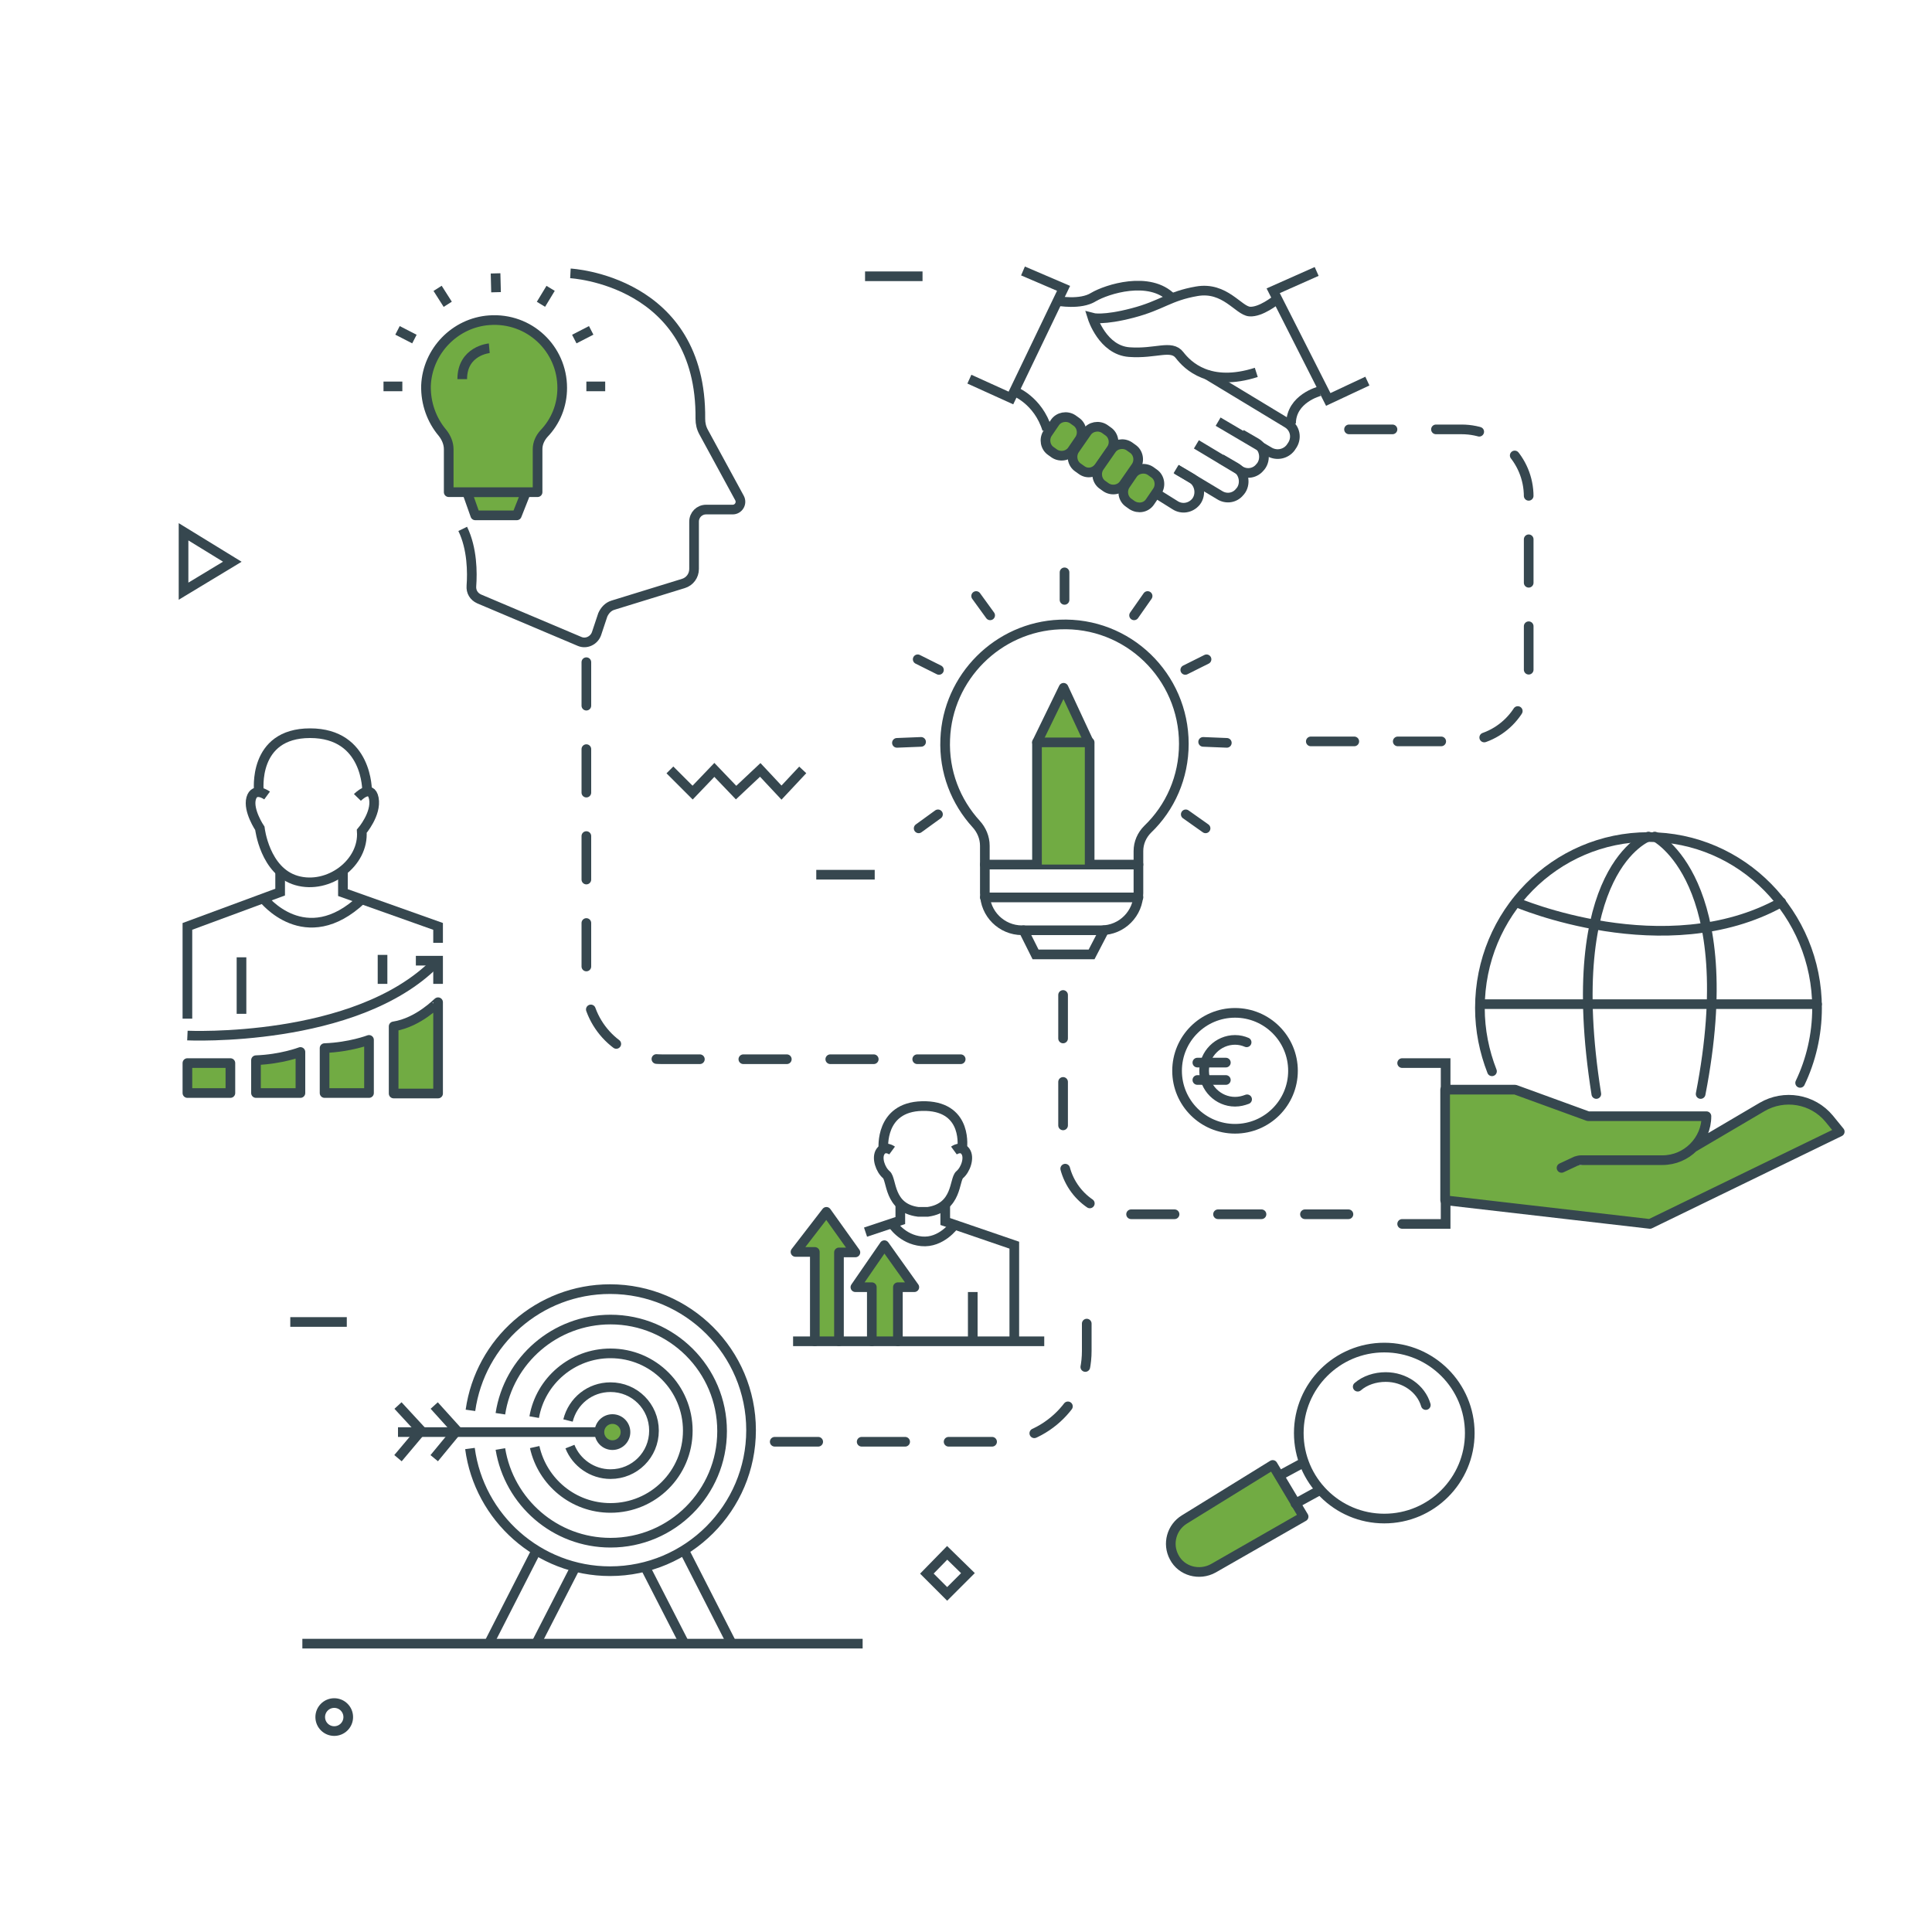<?xml version="1.0" encoding="utf-8"?>
<!-- Generator: Adobe Illustrator 26.0.1, SVG Export Plug-In . SVG Version: 6.00 Build 0)  -->
<svg version="1.1" id="Layer_1" xmlns="http://www.w3.org/2000/svg" xmlns:xlink="http://www.w3.org/1999/xlink" x="0px" y="0px"
	 viewBox="0 0 400 400" style="enable-background:new 0 0 400 400;" xml:space="preserve">
<style type="text/css">
	.st0{fill:#FFFFFF;}
	.st1{fill:none;stroke:#36474F;stroke-width:2;stroke-miterlimit:10;}
	.st2{fill:#71AB43;stroke:#36474F;stroke-width:2;stroke-linecap:round;stroke-linejoin:round;stroke-miterlimit:10;}
	.st3{fill:none;stroke:#36474F;stroke-width:2;stroke-linecap:round;stroke-miterlimit:10;stroke-dasharray:9;}
	.st4{fill:none;stroke:#36474F;stroke-width:2;stroke-linecap:round;stroke-miterlimit:10;}
</style>
<rect class="st0" width="400" height="400"/>
<g>
	<path class="st1" d="M118.1,56.6c0,0,27.2,1.4,26.9,30.1c0,1,0.2,1.9,0.7,2.8l7.4,13.6c0.6,1.1-0.2,2.4-1.4,2.4h-5.5
		c-1.4,0-2.5,1.1-2.5,2.5v9.8c0,1.4-0.9,2.6-2.2,3l-14.6,4.5c-1,0.3-1.7,1.1-2.1,2l-1.3,3.9c-0.5,1.4-2.1,2.2-3.5,1.6l-20.8-8.8
		c-1.1-0.5-1.7-1.5-1.6-2.7c0.2-2.7,0.2-7.7-1.8-11.8"/>
	<polygon class="st2" points="96.7,101.9 98.4,106.7 107,106.7 108.9,101.9 	"/>
	<path class="st2" d="M116.4,80.3c0-8.1-6.8-14.6-15.1-14c-7.1,0.5-12.8,6.4-13.1,13.5c-0.1,3.7,1.2,7.2,3.4,9.8
		c0.8,1,1.3,2.2,1.3,3.4v8.9h18.4V93c0-1.2,0.5-2.3,1.3-3.2C115,87.3,116.4,84,116.4,80.3z"/>
	<path class="st1" d="M101.3,72.1c0,0-5.6,0.5-5.6,6.4"/>
	<line class="st1" x1="83.3" y1="80" x2="79.4" y2="80"/>
	<line class="st1" x1="85.8" y1="70.2" x2="82.3" y2="68.4"/>
	<line class="st1" x1="92.7" y1="63" x2="90.6" y2="59.7"/>
	<line class="st1" x1="121.4" y1="80" x2="125.3" y2="80"/>
	<line class="st1" x1="118.9" y1="70.2" x2="122.4" y2="68.4"/>
	<line class="st1" x1="112" y1="63" x2="114" y2="59.7"/>
	<line class="st1" x1="102.7" y1="60.5" x2="102.6" y2="56.6"/>
	<polygon class="st1" points="38,110.1 38,122.4 48.1,116.3 	"/>
	<path class="st3" d="M121.4,137.1v66.6c0,8.6,7,15.6,15.6,15.6h68.5"/>
	<polyline class="st1" points="138.7,159.4 143.4,164.1 147.9,159.4 152.4,164.1 157.4,159.4 161.8,164.1 166.2,159.4 	"/>
	<line class="st1" x1="169" y1="181.1" x2="181.1" y2="181.1"/>
	<polyline class="st1" points="200.7,78.5 209.3,82.4 220.2,59.7 211.8,56.1 	"/>
	<line class="st1" x1="179.1" y1="57.2" x2="191" y2="57.2"/>
	<path class="st1" d="M210,81c0,0,4.9,1.8,6.8,7.9"/>
	<path class="st2" d="M223.9,97.3l-0.7-0.5c-1.2-0.8-1.5-2.5-0.7-3.7l2.5-3.6c0.8-1.2,2.5-1.5,3.7-0.7l0.7,0.5
		c1.2,0.8,1.5,2.5,0.7,3.7l-2.5,3.6C226.7,97.9,225.1,98.2,223.9,97.3z"/>
	<path class="st2" d="M229,100.9l-0.7-0.5c-1.2-0.8-1.5-2.5-0.7-3.7l2.5-3.6c0.8-1.2,2.5-1.5,3.7-0.7l0.7,0.5
		c1.2,0.8,1.5,2.5,0.7,3.7l-2.5,3.6C231.9,101.4,230.2,101.7,229,100.9z"/>
	<path class="st2" d="M234.4,104.6l-0.7-0.5c-1.2-0.8-1.5-2.5-0.7-3.7l1.5-2.2c0.8-1.2,2.5-1.5,3.7-0.7l0.7,0.5
		c1.2,0.8,1.5,2.5,0.7,3.7l-1.5,2.2C237.3,105.1,235.7,105.4,234.4,104.6z"/>
	<path class="st2" d="M218.3,93.9l-0.7-0.5c-1.2-0.8-1.5-2.5-0.7-3.7l1.5-2.2c0.8-1.2,2.5-1.5,3.7-0.7l0.7,0.5
		c1.2,0.8,1.5,2.5,0.7,3.7l-1.5,2.2C221.2,94.4,219.5,94.7,218.3,93.9z"/>
	<path class="st1" d="M219,62.3c0,0,4.7,0.9,7.4-0.8c2.7-1.6,11.6-4.5,16.2,0.2"/>
	<path class="st1" d="M264.2,62.1c0,0-3.2,2.6-5.5,2.4s-5.1-5.2-10.9-4.2s-7.2,2.9-13.3,4.5c-6.1,1.6-8.3,1-8.3,1s2.1,6.7,7.6,7.1
		c5.5,0.4,8.7-1.6,10.4,0.6c1.7,2.2,6.2,6.7,15.9,3.6"/>
	<path class="st1" d="M273.2,81c0,0-5.9,1.5-5.9,6.7"/>
	<polyline class="st1" points="272.6,56.2 263.6,60.2 275,82.7 283.1,78.9 	"/>
	<path class="st1" d="M249.8,77.5l16.7,10.1c1.7,1,2.1,3.2,0.9,4.8l-0.2,0.3c-1,1.3-2.8,1.7-4.3,0.9l-10.7-6.3"/>
	<path class="st1" d="M257,89.9l3.1,1.8c1.7,1,2.1,3.4,0.9,4.9l-0.1,0.1c-1,1.3-2.8,1.6-4.2,0.7l-9-5.4"/>
	<path class="st1" d="M252.8,95l3.1,1.8c1.7,1,2.1,3.4,0.9,4.9l-0.1,0.1c-1,1.3-2.8,1.6-4.2,0.7l-9-5.4"/>
	<path class="st1" d="M243.6,97.2l3.1,1.8c1.7,1,2.1,3.4,0.9,4.9l0,0c-1.1,1.3-2.9,1.6-4.3,0.7l-4-2.5"/>
	<path class="st3" d="M279.3,88.9h23.3c7.7,0,13.9,6.2,13.9,13.9v36.8c0,7.7-6.2,13.9-13.9,13.9h-32.4"/>
	<g>
		<path class="st1" d="M53.6,163.8c0,0-1.4-12,10.6-12s11.8,12,11.8,12"/>
		<path class="st1" d="M55.3,164.7c0,0-2.6-1.9-3.3,0.6c-0.7,2.5,1.8,6.2,1.8,6.2s1,8.9,7.6,10.8s14-3.6,13.5-10.2
			c0,0,3.1-3.6,2.5-6.8c-0.6-3.1-3.4-0.2-3.4-0.2"/>
		<polyline class="st1" points="58,180.2 58,184.7 38.8,191.8 38.8,210.9 		"/>
		<line class="st1" x1="50" y1="198.2" x2="50" y2="209.9"/>
		<line class="st1" x1="79.2" y1="197.7" x2="79.2" y2="203.7"/>
		<polyline class="st1" points="71,180.2 71,184.8 90.7,191.8 90.7,195.2 		"/>
		<path class="st1" d="M54.5,186c0,0,8.7,11.2,20.4,0.2"/>
		<path class="st1" d="M38.8,214.4c0,0,34.8,1.6,51.3-15"/>
		<polyline class="st1" points="86.1,198.9 90.7,198.9 90.7,203.7 		"/>
		<rect x="38.8" y="220.1" class="st2" width="8.9" height="6.2"/>
		<path class="st2" d="M53,219.5v6.8h9.2v-8.5C62.2,217.8,58.3,219.3,53,219.5z"/>
		<path class="st2" d="M67.2,217v9.3h9.2v-11C76.4,215.3,72.5,216.8,67.2,217z"/>
		<path class="st2" d="M81.5,212.5v13.9h9.2v-18.9C90.7,207.4,86.7,211.7,81.5,212.5z"/>
	</g>
	<line class="st1" x1="60.1" y1="273.7" x2="71.8" y2="273.7"/>
	<circle class="st1" cx="69.2" cy="355.5" r="2.9"/>
	<polygon class="st1" points="196.1,321.5 191.9,325.8 196.1,330 200.4,325.7 	"/>
	<path class="st3" d="M160.4,298.5h45.8c10.4,0,18.8-8.4,18.8-18.8v-8.3"/>
	<g>
		<polyline class="st4" points="290.3,220.1 299.3,220.1 299.3,253.4 290.3,253.4 		"/>
		<path class="st2" d="M350.7,237.5l14.1-8.3c4.6-2.7,10.5-1.7,13.9,2.4l2.2,2.7l-39.3,19.1l-42.4-4.9v-22.9h14.5l15.1,5.5h24.5l0,0
			c0,5-4.1,9.1-9.1,9.1h-16.9c-0.3,0-0.7,0.1-1,0.2l-3,1.4"/>
		<path class="st4" d="M308.9,221.8c-1.6-4.1-2.5-8.5-2.5-13.1c0-19.6,15.6-35.4,34.9-35.4s34.9,15.9,34.9,35.4
			c0,5.6-1.3,10.9-3.5,15.5"/>
		<path class="st4" d="M341.3,173.2c0,0-18.2,6.5-10.8,53.3"/>
		<path class="st4" d="M342.6,173.2c0,0,18.1,9,9.5,53.3"/>
		<path class="st4" d="M313.9,186.8c0,0,30.9,13.3,54.9,0"/>
		<line class="st4" x1="306.5" y1="207.9" x2="376.2" y2="207.9"/>
		<circle class="st4" cx="255.7" cy="221.7" r="12"/>
		<path class="st4" d="M258.2,227.6c-0.8,0.3-1.6,0.5-2.5,0.5c-3.5,0-6.4-2.9-6.4-6.4c0-3.5,2.9-6.4,6.4-6.4c0.9,0,1.7,0.2,2.4,0.5"
			/>
		<line class="st4" x1="247.9" y1="220" x2="253.8" y2="220"/>
		<line class="st4" x1="247.9" y1="223.6" x2="253.8" y2="223.6"/>
		<polyline class="st4" points="211.9,192.6 214.4,197.6 226,197.6 228.6,192.6 		"/>
		<path class="st4" d="M245.1,154c0-14-11.6-25.3-25.7-24.7c-12.8,0.5-23.2,10.9-23.7,23.7c-0.3,6.8,2.2,13,6.4,17.6
			c1.1,1.2,1.8,2.8,1.8,4.5v9.8c0,4.3,3.5,7.7,7.7,7.7H228c4.3,0,7.7-3.5,7.7-7.7v-8.7c0-1.7,0.7-3.3,1.9-4.5
			C242.3,167.2,245.1,160.9,245.1,154z"/>
		<line class="st4" x1="203.9" y1="179" x2="235.7" y2="179"/>
		<line class="st4" x1="203.9" y1="185.8" x2="235.7" y2="185.8"/>
		<polyline class="st2" points="214.7,179 214.7,153.7 220.2,142.4 225.6,154 225.6,179 		"/>
		<line class="st2" x1="214.7" y1="153.7" x2="225.6" y2="153.7"/>
		<line class="st4" x1="194.2" y1="168.6" x2="190.2" y2="171.5"/>
		<line class="st4" x1="190.7" y1="153.6" x2="185.7" y2="153.8"/>
		<line class="st4" x1="194.4" y1="138.7" x2="190" y2="136.5"/>
		<line class="st4" x1="205" y1="127.4" x2="202.1" y2="123.4"/>
		<line class="st4" x1="245.5" y1="168.6" x2="249.6" y2="171.5"/>
		<line class="st4" x1="249.1" y1="153.6" x2="254" y2="153.8"/>
		<line class="st4" x1="245.4" y1="138.7" x2="249.8" y2="136.5"/>
		<line class="st4" x1="234.8" y1="127.4" x2="237.6" y2="123.4"/>
		<line class="st4" x1="220.4" y1="118.5" x2="220.4" y2="124.2"/>
	</g>
	<g>
		<path class="st1" d="M117.6,294.1c1-4,4.5-6.9,8.8-6.9c5,0,9,4,9,9c0,5-4,9-9,9c-3.8,0-7.1-2.4-8.4-5.7"/>
		<path class="st1" d="M110.6,293.4c1.3-7.5,7.9-13.2,15.8-13.2c8.9,0,16,7.2,16,16c0,8.9-7.2,16-16,16c-7.7,0-14.1-5.4-15.7-12.6"
			/>
		<path class="st1" d="M103.6,292.7c1.7-11.1,11.3-19.5,22.8-19.5c12.7,0,23.1,10.3,23.1,23.1c0,12.7-10.3,23.1-23.1,23.1
			c-11.5,0-21-8.4-22.8-19.4"/>
		<path class="st1" d="M97.4,292c2-14.2,14.2-25.1,28.9-25.1c16.1,0,29.2,13.1,29.2,29.2c0,16.1-13.1,29.2-29.2,29.2
			c-14.8,0-27.1-11.1-29-25.4"/>
		<polyline class="st1" points="82.4,291 87.2,296.2 82.4,301.9 		"/>
		<polyline class="st1" points="89.9,291 94.6,296.2 89.9,301.9 		"/>
		<line class="st1" x1="82.4" y1="296.5" x2="124.2" y2="296.5"/>
		<circle class="st2" cx="126.8" cy="296.5" r="2.7"/>
		<line class="st1" x1="62.6" y1="340.3" x2="178.6" y2="340.3"/>
		<line class="st1" x1="111" y1="321.1" x2="101.2" y2="340.3"/>
		<line class="st1" x1="119.1" y1="324.5" x2="111" y2="340.3"/>
		<line class="st1" x1="141.7" y1="321.1" x2="151.5" y2="340.3"/>
		<line class="st1" x1="133.6" y1="324.5" x2="141.7" y2="340.3"/>
	</g>
	<path class="st3" d="M220.1,206v32.6c0,7.1,5.7,12.8,12.8,12.8h47"/>
	<g>
		<path class="st2" d="M263.5,303.3l6.4,10.7l-18.7,10.7c-2.9,1.6-6.6,0.6-8.1-2.3l0,0c-1.5-2.8-0.5-6.2,2.1-7.8L263.5,303.3z"/>
		<circle class="st4" cx="286.6" cy="296.7" r="17.7"/>
		<path class="st4" d="M281.1,287.1c1.5-1.3,3.6-2,5.8-2c3.9,0,7.3,2.4,8.3,5.8"/>
		<line class="st4" x1="264.9" y1="305.5" x2="269.9" y2="302.8"/>
		<line class="st4" x1="268.2" y1="311.3" x2="273.3" y2="308.5"/>
	</g>
	<g>
		<polyline class="st2" points="168.7,277.7 168.7,259.2 164.7,259.2 171.1,250.9 177.1,259.3 173.7,259.3 173.7,277.7 		"/>
		<polyline class="st2" points="180.5,277.7 180.5,266.5 177.1,266.5 183.1,257.8 189.3,266.5 185.9,266.5 185.9,277.7 		"/>
		<polyline class="st1" points="179.2,255.1 186.4,252.7 186.4,249.5 		"/>
		<polyline class="st1" points="195.7,249.5 195.7,252.9 210,257.8 210,277.7 		"/>
		<line class="st1" x1="201.4" y1="267.5" x2="201.4" y2="277.7"/>
		<line class="st1" x1="216.2" y1="277.7" x2="164.2" y2="277.7"/>
		<path class="st1" d="M184.7,253.3c0,0,2,3.3,6.1,3.7c4.1,0.4,6.8-3.4,6.8-3.4"/>
		<path class="st1" d="M184.7,238.2c0,0-1.5-1.1-2.4,0.2s0,3.8,1.2,4.8s0.4,6.9,6.6,7.7h2c6.2-0.9,5.4-6.7,6.6-7.7s2.1-3.5,1.2-4.8
			s-2.4-0.2-2.4-0.2"/>
		<path class="st1" d="M199.2,237.8c0,0,1.3-8.5-7.5-8.8h-0.8c-8.8,0.2-8,8.8-8,8.8"/>
	</g>
</g>
</svg>
